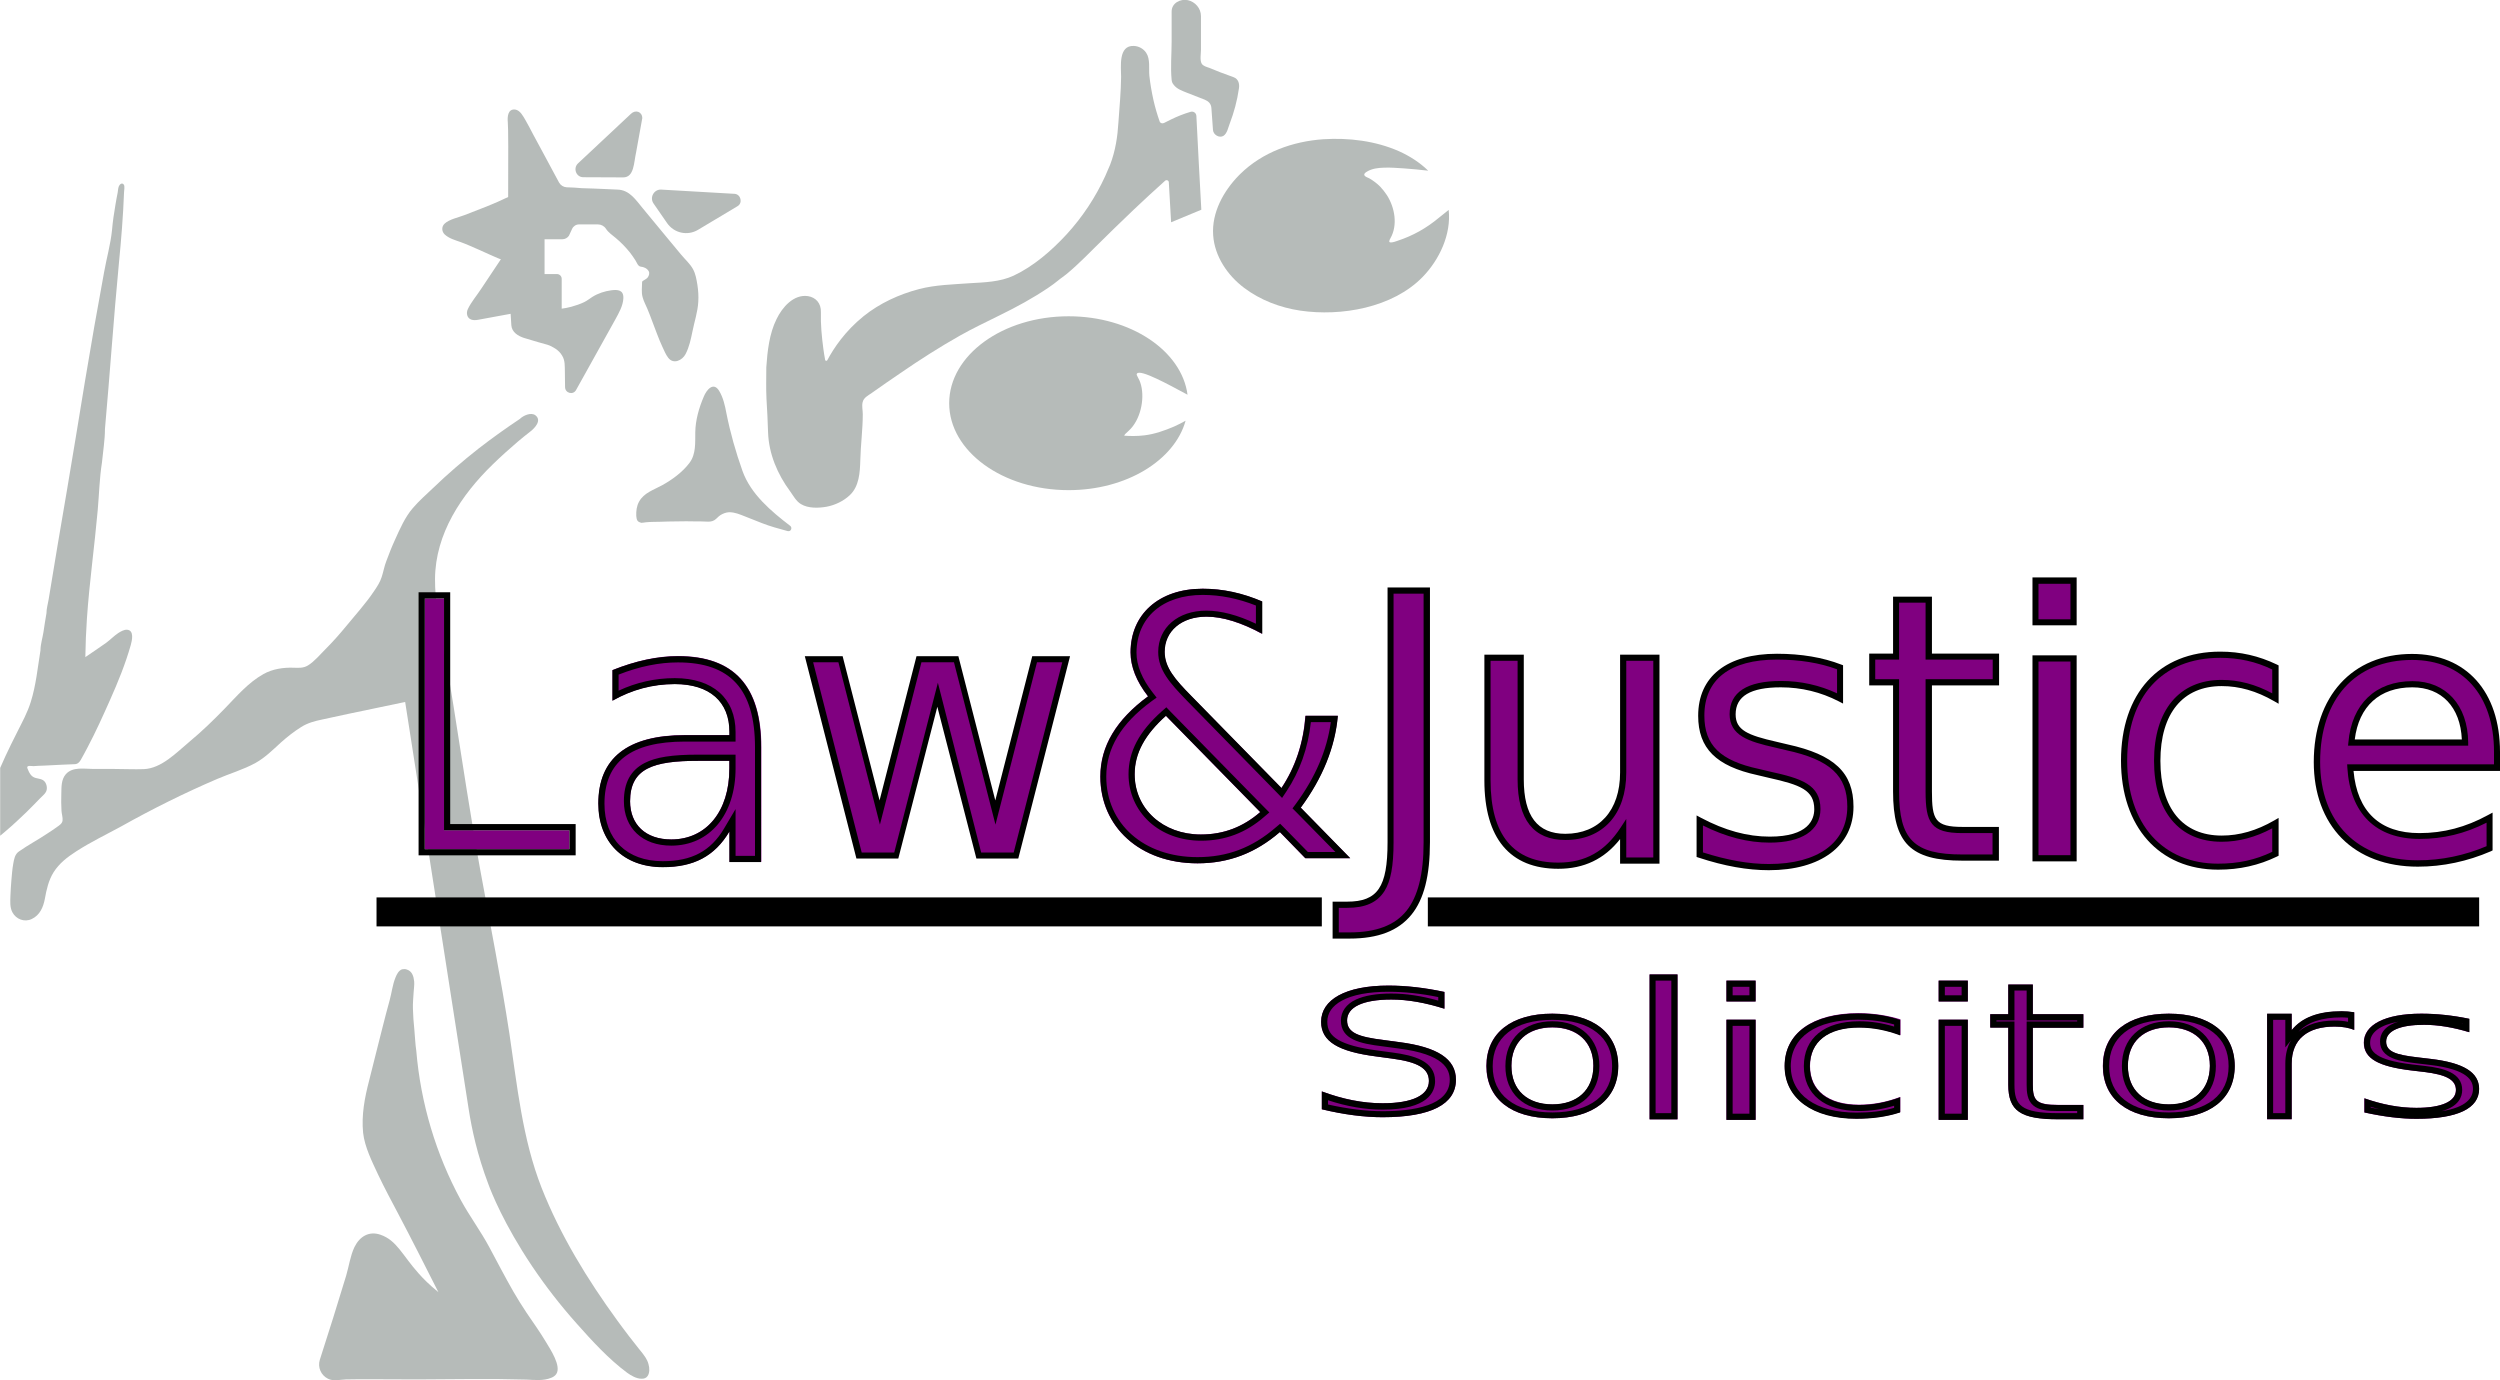 <?xml version="1.0" encoding="utf-8"?>
<!-- Generator: Adobe Illustrator 28.0.0, SVG Export Plug-In . SVG Version: 6.00 Build 0)  -->
<svg version="1.1" id="Layer_1" xmlns="http://www.w3.org/2000/svg" xmlns:xlink="http://www.w3.org/1999/xlink" x="0px" y="0px"
	 viewBox="0 0 1414.9 781.3" style="enable-background:new 0 0 1414.9 781.3;" xml:space="preserve">
<style type="text/css">
	.st0{fill:#B6BBB9;}
	.st1{fill:#800080;}
</style>
<path class="st0" d="M366.5,778.8c1.2-1.7,1.2-4.5,0.5-6.8c-0.7-2.7-2.3-4.7-4-6.9c-1.2-1.4-2.3-2.9-3.5-4.4c-2.4-3-4.7-6-7-9.1
	c-1-1.4-2.1-2.8-3.1-4.2c-16.9-23.2-32.3-48.3-42.9-75.2c-10.9-27.8-13.8-57.9-18.2-87.2c-4.7-30.8-10.8-61.4-16.4-92.1
	c-5.6-30.7-10.2-61.7-15.1-92.5c-1.9-11.7-3.8-23.5-5.9-35.2c-2.1-12.4-4.8-24.9-4.7-37.6c0.2-25.6,15-47.6,32.6-64.7
	c4.6-4.5,9.3-8.7,14.2-12.9c2.4-2,4.8-4,7.3-5.9c2.4-1.9,6.4-6.1,2.8-9c-2.5-2-7,0.1-8.9,2c-7.5,5-15.4,10.6-23.4,16.8
	c-8.9,7-17.5,14.4-25.7,22.3c-3.9,3.7-8,7.3-11.5,11.4c-4.4,5.1-7.3,11.8-10.1,18c-1.8,3.9-3.3,7.8-4.8,11.8c-1.2,3-1.7,6.2-2.7,9.2
	c-0.9,2.9-2.7,5.6-4.4,8.1c-4.7,7-10.4,13.2-15.7,19.7c-3.7,4.5-7.6,8.9-11.7,13c-3,3-6.3,7-9.9,9.2c-2.6,1.6-5.3,1.4-8.2,1.3
	c-5.7-0.2-11.9,0.7-17,3.6c-8.6,4.8-15.1,12.5-21.9,19.5c-6.4,6.6-13,13-20,18.8c-7.3,6.1-15.8,15.1-25.8,15.5
	c-5.6,0.2-11.2-0.1-16.8-0.1c-3.9,0-7.8,0-11.7,0c-5.1,0-11.7-1.4-15.6,2.9c-2.7,3.1-2.5,7.2-2.6,11c-0.1,3.3-0.1,6.6,0.1,9.8
	c0.1,1.8,0.8,3.7,0.6,5.5c-0.2,1.7-1.8,2.7-3.1,3.6c-1.8,1.3-3.7,2.6-5.6,3.8c-5.2,3.5-10.9,6.5-16,10.1c-2.3,1.6-2.7,4.2-3.2,6.9
	c-0.6,3.3-0.8,6.6-1.1,9.9c-0.2,2.7-0.4,5.4-0.5,8.2c-0.1,3.1-0.4,6.6,1.1,9.4c2.1,4,6.9,5.8,11,3.8c4.6-2.2,6.5-6.7,7.4-11.5
	c0.9-5.1,2.1-10.4,4.9-14.9c3.3-5.2,7.8-8.6,12.9-11.9c8.2-5.3,17-9.5,25.6-14.2c17.5-9.8,35.6-18.8,54-26.7
	c7.2-3.1,14.9-5.3,21.8-9.1c5.4-3,9.8-7.4,14.4-11.6c3.6-3.2,7.4-6.2,11.4-8.7c3.8-2.4,7.7-3.4,12-4.3c4.9-1.1,9.9-2.1,14.8-3.2
	c10.2-2.1,20.4-4.3,30.6-6.4c0.5-0.1,1-0.2,1.5-0.3L265.3,628c1.7,10.9,4.8,25.6,11.1,42.2c1.6,4.4,8.7,22.5,24.8,46.5
	c7.6,11.3,16,22.1,25.1,32.3c8.7,9.8,18.1,20.1,28.6,27.9c2.2,1.6,5.3,3.4,8.1,3.4C364.7,780.4,365.8,779.8,366.5,778.8z"/>
<g>
	<path class="st1" d="M251.3,338.7v131.2h71v10.7h-81.9l0-141.9H251.3z"/>
	<path d="M251.3,338.7v131.2h71v10.7h-81.9l0-141.9H251.3 M254.8,335.2h-3.5h-10.9h-3.5l0,3.5l0,141.9l0,3.5h3.5h81.9h3.5v-3.5
		v-10.7v-3.5h-3.5h-67.5V338.7V335.2L254.8,335.2z"/>
</g>
<g>
	<path class="st1" d="M430.8,487.8h-17.9v-17.3c-8.4,14.1-20.3,20.2-37.7,20.2c-22.3,0-36.5-14.1-36.5-36
		c0-25.6,16.4-38.7,49.1-38.7h25.1v-1.9c0-17.1-11.2-27-30.9-27c-12.6,0-24.3,3.1-35.3,9.4v-17.3c13-5.2,25.3-7.9,37.1-7.9
		c31.7,0,47.1,17.1,47.1,51.6V487.8z M356.6,453.5c0,13.1,8.8,21.6,23.3,21.6c19.7,0,32.9-15.8,32.9-40.3v-4.2h-17.7
		C369.8,430.6,356.6,434.8,356.6,453.5z"/>
	<path d="M383.7,374.9c29.7,0,43.6,15.3,43.6,48.1v61.4h-11v-13.8v-12.7l-6.5,11c-7.6,12.8-18.3,18.5-34.7,18.5
		c-20.4,0-33-12.4-33-32.5c0-23.7,14.9-35.2,45.6-35.2h25.1h3.5v-3.5v-1.9c0-19.1-12.9-30.5-34.4-30.5c-11.1,0-21.8,2.4-31.8,7.1
		v-9.1C362,377.1,373.3,374.9,383.7,374.9 M379.9,478.6c21.8,0,36.4-17.6,36.4-43.8v-4.2v-3.5h-3.5h-17.7c-14.8,0-23.9,1.4-30.4,4.8
		c-7.8,4.1-11.6,11.1-11.6,21.5C353.1,468.8,363.7,478.6,379.9,478.6 M383.7,371.4c-11.8,0-24.1,2.7-37.1,7.9v17.3
		c11-6.2,22.7-9.4,35.3-9.4c19.7,0,30.9,10,30.9,27v1.9h-25.1c-32.7,0-49.1,13.1-49.1,38.7c0,21.8,14.2,36,36.5,36
		c17.3,0,29.3-6,37.7-20.2v17.3h17.9v-64.9C430.8,388.4,415.4,371.4,383.7,371.4L383.7,371.4z M379.9,475.1
		c-14.6,0-23.3-8.5-23.3-21.6c0-18.7,13.2-22.9,38.5-22.9h17.7v4.2C412.9,459.3,399.7,475.1,379.9,475.1L379.9,475.1z"/>
</g>
<path class="st0" d="M230.2,548.7c3,0.9,3.9,3.8,4.2,6.7c0.2,2-0.2,4.2-0.3,6.2c-0.2,3.2-0.5,6.2-0.4,9.4c0.1,3.9,0.4,7.8,0.8,11.7
	c0.4,4,0.5,8.1,1.1,12c2.5,29.7,11.1,58.5,25.2,84.5c5,9.2,11.3,17.6,16.2,26.8c4.4,8.2,8.8,16.7,13.5,24.9
	c2.4,4.1,4.9,8.2,7.6,12.2c3.6,5.3,7.6,10.9,11,16.6c2.3,3.9,8.8,13.5,5.7,18c-0.7,1-1.8,1.7-2.9,2.1c-4.4,1.8-9.3,1.2-13.9,1
	c-20.5-0.6-41.1-0.2-61.6-0.1c-9.1,0-18.1-0.1-27.2-0.1c-4.5,0-8.9,0-13.4,0.1c-3.3,0.1-7.1,1.2-10.2-0.4c-4-2-5.9-6.5-4.6-10.7
	c5.1-15.8,10.1-31.7,14.9-47.6c1.6-5.4,2.3-11.1,4.7-16.2c3-6.1,8.3-9.2,14.7-7c9.3,3.2,12.3,11.5,21.7,22
	c2.4,2.7,6.1,6.5,11.1,10.5c-7.5-14.8-14.9-29.5-22.6-44.1c-3.9-7.4-7.9-14.8-11.5-22.4c-3.4-7.3-7.6-15.6-8.5-23.7
	c-1-10,0.9-19.9,3.4-29.5c2.6-10.1,5-20.2,7.6-30.2c1.3-5.1,2.6-10.2,4-15.2c1.2-4.3,1.6-8.7,3.3-12.9c0.7-1.8,1.8-4,3.7-4.7
	C228.6,548.4,229.4,548.4,230.2,548.7z"/>
<path class="st0" d="M71.9,356.4c-1.7-0.1-3.6,1-5,1.9c-2.4,1.6-4.5,3.8-6.8,5.5c-3.9,2.8-7.9,5.4-11.8,8.1
	c0.1-7.3,0.4-14.6,0.9-21.9c1.4-20.4,4.3-40.9,6.1-61.2c0.8-8.9,1-18.2,2.4-27c0.6-6.3,1.7-12.8,1.7-19c2.8-31.2,4.9-62.5,7.9-93.8
	c1.3-13.3,2.4-26.7,2.9-40.1c0-1.1,0.6-3.6-0.2-4.5c-1.1-1.3-2.4,0.1-2.8,1.2c-0.4,1.1-0.4,2.3-0.6,3.4c-0.5,2.4-0.9,4.7-1.3,7.1
	c-0.8,4.6-1.5,9.4-1.9,14.1c-0.8,8-3.1,16-4.5,23.9c-3.8,20.5-7.4,41.1-10.8,61.6c-3.4,20.6-6.7,41.2-10.2,61.7
	c-3.6,20.7-7,41.3-10.4,62c-0.4,2.4-1.2,5.1-1.2,7.6c-0.6,3.6-1.2,7.1-1.7,10.7c-0.5,3.3-1.7,7-1.7,10.4c-1.6,9.8-2.5,19.7-5.5,29.2
	c-1.9,6.1-4.8,11.3-7.6,16.9c-1.2,2.3-2.3,4.6-3.5,7c-2.2,4.5-4.3,9-6.2,13.4V473c1-0.9,2.1-1.7,3.1-2.6c2.7-2.3,5.4-4.7,8-7.2
	c2.6-2.4,5.2-4.9,7.7-7.5c1.2-1.2,2.5-2.5,3.7-3.8c1-1.1,2.4-2.1,3.2-3.4c1.2-1.7,0.8-4.4-0.4-6c-1.3-1.7-3.4-1.7-5.2-2.2
	c-2.7-0.7-3.7-3-4.7-5.5c-0.7-1.9,2.4-1.2,3.4-1.2c2-0.1,4.1-0.3,6.1-0.3c3.3-0.2,6.6-0.3,10-0.5c2.4-0.1,4.8-0.2,7.2-0.3
	c1.6,0,2.7-1,3.5-2.4c1.3-2.4,2.7-4.8,3.9-7.2c4.6-8.7,8.7-17.8,12.7-26.8c4.5-10.1,8.7-20.4,11.7-31
	C74.7,362.6,76.1,356.7,71.9,356.4z"/>
<path class="st0" d="M417.4,116.7l-22.4,13.4c-5.9,3.5-13.5,1.9-17.5-3.9l-7.6-11c-2.4-3.4,0.2-8.1,4.3-7.9l41.6,2.4
	C419.3,110,420.5,114.9,417.4,116.7z"/>
<path class="st0" d="M327.1,92.5l30-28.1c2.6-2.5,6.4-1.2,6.4,2.5L360,86.3c-1.3,5.6-1,14.1-7.3,14.1l-22.6-0.1
	C326.1,100.3,324.2,95.3,327.1,92.5z"/>
<path class="st0" d="M320.7,106c-1.8-0.1-3.4-1.1-4.3-2.7c-0.9-1.7-1.9-3.5-2.8-5.2c-1.9-3.6-3.9-7.2-5.8-10.8
	c-2-3.8-4.1-7.5-6.1-11.3c-1.4-2.7-2.8-5.4-4.3-8c-1.3-2.2-3-5.6-5.8-6c-4.2-0.5-4.5,4.1-4.2,7.2c0.3,2.8,0.3,19.3,0.2,42.3
	c-8,3.9-16.3,7-24.6,10.2c-3.3,1.3-8.9,2.4-11.5,5c-1.7,1.7-1.5,4.4,0.2,6c2.5,2.3,5.9,3.2,9,4.3c3.6,1.3,7,2.9,10.5,4.4
	c0.8,0.3,12.1,5.6,12.3,5.3c-3.7,5.6-7.5,11.2-11.2,16.8c-2.4,3.7-5.6,7.4-7.5,11.4c-1.1,2.3-0.5,5.2,2,6c1.2,0.4,2.5,0.3,3.7,0.1
	c6.2-1.1,12.3-2.3,18.5-3.4c0,0,0.4,6.5,0.4,6.5c0.3,4,3.9,6.1,7.3,7.2c2.7,0.8,5.4,1.6,8.1,2.4c1.7,0.5,3.4,0.9,5,1.4
	c1.6,0.5,3.1,1.3,4.5,2.2c1.5,1,2.9,2.3,3.8,3.9c1.8,2.8,1.5,6,1.6,9.2c0.1,2.9,0,5.7,0.1,8.6c0,3.6,4.7,4.8,6.3,1.6
	c7.4-13.3,14.8-26.6,22.2-39.9c2-3.7,4.3-7.6,4.5-11.9c0.2-4.7-3.1-5-6.9-4.5c-3.7,0.5-7.4,1.7-10.6,3.7c-1.6,1-3,2.2-4.7,3
	c-2.3,1.1-4.7,1.9-7.2,2.6c-2,0.5-3.8,0.9-5.5,1.1l0-16.9c0-1.5-1.2-2.7-2.7-2.7h-7v-19.7l10.1,0c1.5,0,2.9-0.8,3.7-2l1.8-3.9
	c0.7-1.5,2.2-2.5,3.9-2.5l10.7,0c1.8,0,3.5,0.9,4.5,2.4c1.4,2.2,3.6,3.6,5.6,5.3c3,2.5,5.7,5.3,8.1,8.3c1.1,1.4,2,2.8,3,4.3
	c0.8,1.2,1.4,3.4,3,3.6c1.8,0.2,3.5,0.9,4.5,2.5c0.7,1.2,0.2,2.6-0.5,3.6c-0.6,0.8-1.9,1.4-2.8,2c-0.1,0.1-0.2,0.2-0.3,0.3
	c0,0.1-0.1,0.2-0.1,0.4c0,2.9-0.5,5.7,0.3,8.5c0.6,2.3,1.8,4.4,2.7,6.6c2,4.7,3.6,9.6,5.5,14.3c0.9,2.4,1.9,4.8,3,7.2
	c1,2.1,1.9,4.4,3.3,6.2c3,3.9,8,1.4,9.8-2.1c2.1-4,3-8.5,3.9-12.8c1.1-5.6,3-11.1,3.3-16.8c0.2-3.2,0-6.4-0.5-9.6
	c-0.5-3-1-6.2-2.5-8.9c-1.7-3.1-4.6-5.6-6.8-8.3c-2.8-3.3-5.5-6.7-8.3-10c-4.4-5.3-8.9-10.7-13.3-16.1c-4-4.8-7.5-10.4-14.3-10.6
	c-2.2-0.1-4.5-0.2-6.7-0.3c-4.5-0.2-9-0.4-13.5-0.5C326.4,106.2,323.5,106.1,320.7,106z"/>
<path class="st0" d="M457.3,167.6c4.3,0.7,7.5,3.9,7.3,9.2c-0.2,6.9,0.5,13.9,1.4,20.7c0.3,2.1,0.6,4.2,1,6.2
	c0.1,0.6,0.9,0.7,1.2,0.2c3.7-6.9,10-16.4,20.5-24.9c9.2-7.4,20.1-12.4,31.5-15.4c9.2-2.4,19.1-2.6,28.6-3.3
	c8.4-0.5,17.2-0.7,24.9-4.3c11.3-5.3,21.6-14.3,29.9-23.3c9-9.8,16.4-21,21.9-33c1-2.2,1.9-4.3,2.8-6.5c3-7.9,4.2-15.8,4.7-24.2
	c0.6-8.5,1.4-17,1.5-25.5c0-5.6-1.7-17.9,7.2-17.5c2.8,0.1,5.5,1.6,7,3.9c2.4,3.6,1.4,8.9,1.8,13c0.5,4.6,1.3,9.2,2.3,13.7
	c1,4.4,2.2,8.4,3.5,12.1c0.3,1,1.5,1.4,2.5,0.9c1.6-0.8,3.7-1.9,4-2c3.5-1.7,7.2-3.2,11-4.3c1.6-0.5,3.2,0.6,3.3,2.3
	c0.9,17.7,1.8,35.4,2.8,53.1l-17.1,7.1l-1.3-22.7c-0.1-1-1.3-1.5-2.1-0.8c-5.9,5.3-11.9,10.8-17.9,16.5c-7.6,7.2-15,14.5-22.5,21.9
	c-3.3,3.3-6.6,6.6-10.1,9.8c-1.8,1.7-3.7,3.3-5.5,4.8c-1.4,1.2-3.1,2.2-4.6,3.5c-1.7,1.4-3.5,2.7-5.4,4c-8.7,5.9-18.1,11-27.5,15.6
	c-7.6,3.8-15.3,7.4-22.7,11.6c-11.5,6.5-22.6,13.6-33.5,21.1c-5.5,3.7-10.9,7.5-16.3,11.3c-2.1,1.5-4.6,2.6-5.2,5.3
	c-0.5,2.2,0.1,4.5,0.1,6.7c0,8.7-1.2,17.4-1.4,26.1c-0.2,6.8-0.6,14.8-6,19.8c-3.5,3.3-8.3,5.6-13.1,6.5c-4.6,0.8-10.4,1-14.5-1.5
	c-2.7-1.6-4.3-4.7-6.1-7.2c-7.2-9.7-12.1-21.3-12.5-33.4c-0.2-6.3-0.5-12.7-0.9-19c-0.3-6-0.1-11.9-0.1-17.8
	c0.6-9,1.7-19.1,5.8-27.3C442.7,173.9,449.2,166.4,457.3,167.6z"/>
<path class="st0" d="M663.1,45.2c-0.7-7.1,0-14.7,0-21.9c0-4.1,0-8.1,0-12.2c0-1.5,0-3.1,0-4.6c0-4.8,5-7.3,9.2-6.4
	c4.1,0.9,7.4,4.6,7.4,9c0,0,0,14.2,0,14.2c0,1.6,0,3.3,0,4.9c0,2.1-0.7,5.9,0.4,7.8c0.8,1.4,2.9,1.9,4.3,2.4
	c2.1,0.8,4.1,1.7,6.2,2.5c2.6,1,5.1,1.9,7.6,2.8c2.7,1,3.4,3.7,3,6.3c-0.5,3.5-1.2,6.9-2.1,10.3c-0.9,3.3-1.9,6.5-3.1,9.6
	c-0.9,2.2-1.4,5.6-3.6,7c-2.3,1.4-5.7-0.6-5.9-3.3c-0.3-4.2-0.6-8.3-0.9-12.5c-0.2-2.5-1.7-3.8-3.8-4.7c-3.3-1.3-6.7-2.6-10-3.9
	c-2.7-1.1-5.8-2.1-7.6-4.6C663.5,47.1,663.2,46.2,663.1,45.2z"/>
<path class="st0" d="M664.5,241.4c-5.4,2.3-11,4.3-16.9,5c-4.2,0.5-8,0.4-11.1,0.2c-0.8-0.1,1.2-1.8,2.3-2.8c6.6-6,9.1-17.6,7-25.8
	c-1.1-4.4-3.1-5.6-2.3-6.6c2-2.5,17.6,6.1,28.6,12c-3.3-24.9-32.2-44.4-67.3-44.4c-37.3,0-67.6,22-67.6,49.2s30.3,49.2,67.6,49.2
	c32.7,0,60-16.9,66.2-39.3C668.9,239.3,666.7,240.4,664.5,241.4z"/>
<path class="st0" d="M814.4,123.2c-7.2,6-14.7,10.2-23.5,13.1c-1.1,0.4-2.3,0.8-3.4,0.9c-1.9,0.2-1.2-1.2-0.6-2.3
	c4.3-7.5,2.5-17.5-2-24.5c-1.1-1.7-2.4-3.3-3.8-4.8c-1.8-1.8-3.9-3.4-6.2-4.7c-0.8-0.4-1.8-0.7-2.4-1.3c-1.1-1,0.4-2.1,1.2-2.5
	c2.8-1.7,6.2-2.1,9.4-2.2c3.8-0.2,7.7,0.2,11.5,0.4c4.6,0.3,9.2,0.8,13.7,1.3c-4.8-4.7-10.7-8.4-16.5-11
	c-13.4-5.9-28.4-7.7-42.8-6.8c-17.3,1.2-34.5,7.3-47.1,19.7c-0.3,0.3-0.5,0.5-0.8,0.8c-8.6,8.8-15.4,21-14.5,33.8
	c0.8,12,8.2,22.8,17.5,29.8c9.3,7,20.4,11.2,31.8,12.9c23.1,3.4,52.3-1.6,69.3-19.1c9.4-9.7,16.2-24,14.7-37.9
	C818.1,120.3,816.2,121.7,814.4,123.2z"/>
<g>
	<path class="st1" d="M475.6,373.1l22.2,86.7l22.2-86.7h21l22.2,86.7l22.2-86.7h17.9L575,484.2h-21l-23.4-91l-23.4,91h-21
		l-28.4-111.1H475.6z"/>
	<path d="M576.3,485.9h-23.7L530.5,400l-22.1,85.9h-23.7l-29.2-114.5h21.4l20.9,81.6l20.9-81.6h23.7l20.9,81.6l20.9-81.6h21.4
		L576.3,485.9z M555.3,482.5h18.4l27.5-107.7h-14.3l-23.5,91.9l-23.5-91.9h-18.4l-23.5,91.9l-23.5-91.9h-14.3l27.5,107.7h18.4
		l24.7-96.1L555.3,482.5z"/>
</g>
<g>
	<path class="st1" d="M725.2,446c7.8-11.7,12.4-25.3,13.6-40.9h18.3c-1.6,17.9-8.7,35.1-21,52l28,28.6h-25.4l-14.4-14.8
		c-13.8,11.9-28.9,17.7-46.6,17.7c-32.8,0-55-20.8-55-49.1c0-17.3,9.1-32.3,27-45.4c-6.6-8.4-9.9-16.8-9.9-24.9
		c0-21.4,15.9-36,40.8-36c11.5,0,22.5,2.5,33.6,7.2v18.3c-11.8-6.4-22.5-9.7-31.5-9.7c-14.4,0-23.7,8.4-23.7,19.9
		c0,8.8,6,15.6,15,24.9L725.2,446z M642.1,438.2c0,19.5,15.9,34.1,37.5,34.1c13,0,23.9-4.3,33.6-12.7l-53.4-54.5
		C648.1,415.6,642.1,426,642.1,438.2z"/>
	<path d="M680.7,336.7c10,0,19.9,2,30.1,6V353c-10.3-4.9-19.7-7.4-28.1-7.4c-16,0-27.2,9.6-27.2,23.4c0,10.2,6.7,17.7,16,27.3
		l51.1,52.2l3,3.1l2.4-3.6c7.6-11.4,12.3-24.6,13.9-39.3h11.3c-2.2,15.9-8.7,31.2-19.9,46.4l-1.8,2.4l2.1,2.1l22.2,22.6h-15.6
		l-13.4-13.7l-2.3-2.3l-2.5,2.1c-13.3,11.5-27.4,16.8-44.3,16.8c-30.4,0-51.6-18.8-51.6-45.6c0-16,8.4-30,25.6-42.6l2.9-2.1
		l-2.2-2.8c-6.1-7.8-9.2-15.4-9.2-22.7C643.4,349.4,658,336.7,680.7,336.7 M679.7,475.8c13.6,0,25.4-4.4,35.9-13.6l2.8-2.4l-2.6-2.6
		l-53.4-54.5l-2.3-2.4l-2.5,2.2c-12.9,11.5-18.9,22.8-18.9,35.7c0,10.5,4.2,20,11.8,27C658,472,668.3,475.8,679.7,475.8
		 M680.7,333.2c-24.9,0-40.8,14.6-40.8,36c0,8,3.3,16.4,9.9,24.9c-17.9,13.2-27,28.2-27,45.4c0,28.4,22.3,49.1,55,49.1
		c17.7,0,32.8-5.8,46.6-17.7l14.4,14.8h25.4l-28-28.6c12.4-16.8,19.4-34.1,21-52h-18.3c-1.2,15.6-5.8,29.2-13.6,40.9l-51.1-52.2
		c-9.1-9.2-15-16-15-24.9c0-11.5,9.3-19.9,23.7-19.9c9.1,0,19.8,3.3,31.5,9.7v-18.3C703.2,335.6,692.2,333.2,680.7,333.2
		L680.7,333.2z M679.7,472.3c-21.6,0-37.5-14.6-37.5-34.1c0-12.1,6-22.6,17.7-33.1l53.4,54.5C703.6,468,692.6,472.3,679.7,472.3
		L679.7,472.3z"/>
</g>
<g>
	<path class="st1" d="M807.4,334.2v142.5c0,36.1-12.4,52.7-43.6,52.7h-7.9V512h6.4c19.6,0,24.6-11.1,24.6-35.3V334.2H807.4z"/>
	<path d="M763.8,531.2h-9.6v-20.9h8.2c17.3,0,22.9-8.2,22.9-33.6V332.5h24v144.2c0,18.9-3.4,32.3-10.5,41
		C791.4,526.8,780,531.2,763.8,531.2z M757.7,527.7h6.1c15,0,25.6-4,32.2-12.2c6.5-8.1,9.7-20.8,9.7-38.8V336h-17v140.7
		c0,13.5-1.6,22-5.2,27.7c-4.1,6.4-10.8,9.4-21.1,9.4h-4.7V527.7z"/>
</g>
<g>
	<path class="st1" d="M841.8,372.2h18.8v68.9c0,21.6,8.4,32.5,25.3,32.5c20,0,32.8-13.6,32.8-36.3v-65.1h18.8V487h-18.8v-17.6
		c-9,13.9-20.9,20.6-36.7,20.6c-26.1,0-40.1-16.4-40.1-48.3V372.2z"/>
	<path d="M881.9,491.7c-27.4,0-41.8-17.3-41.8-50v-71.2h22.3v70.6c0,20.7,7.7,30.8,23.5,30.8c19.1,0,31-13.2,31-34.6v-66.8h22.3
		v118.3h-22.3v-13.9C908,486.2,896.5,491.7,881.9,491.7z M843.6,374v67.7c0,30.9,12.9,46.5,38.3,46.5c15.3,0,26.5-6.3,35.3-19.8
		l3.2-4.9v21.8h15.3V374h-15.3v63.3c0,23.5-13.2,38.1-34.5,38.1c-17.9,0-27-11.5-27-34.3V374H843.6z"/>
</g>
<g>
	<path class="st1" d="M1041.3,395.3c-10.4-5.4-21.6-8.1-33.5-8.1c-18.2,0-27.3,5.6-27.3,17c0,10.2,8,13.5,24.5,17.2l6.3,1.5
		c24.7,5.4,35.9,14.3,35.9,33.6c0,20.7-16.9,34.2-46.1,34.2c-12.2,0-25.3-2.5-39.2-7.1v-19.3c13.7,7.3,26.7,10.8,39.6,10.8
		c17.5,0,26.9-6.4,26.9-17.2c0-12.4-9.4-15.6-27.1-19.5L995,437c-22-4.8-32.2-13.9-32.2-31.9c0-21.2,15.3-33.4,42.8-33.4
		c13.7,0,25.7,2.1,35.7,6V395.3z"/>
	<path d="M1001.1,492.5c-12.1,0-25.1-2.3-39.7-7.1l-1.2-0.4v-23.5l2.6,1.4c13.4,7.1,26.1,10.6,38.8,10.6c21.9,0,25.2-9.7,25.2-15.5
		c0-10.9-7.9-13.8-25.8-17.8l-6.3-1.5c-23.5-5.1-33.6-15.2-33.6-33.6c0-22.3,16.3-35.1,44.6-35.1c13.8,0,26,2.1,36.3,6.1l1.1,0.4
		v21.7l-2.5-1.3c-10.1-5.2-21.1-7.9-32.7-7.9c-17.2,0-25.6,5-25.6,15.3c0,8.9,6.8,11.8,23.1,15.5l6.3,1.5
		c26.5,5.8,37.3,16,37.3,35.3C1049,478.7,1030.6,492.5,1001.1,492.5z M963.7,482.4c13.8,4.4,26,6.6,37.4,6.6
		c27.8,0,44.4-12.1,44.4-32.5c0-17.5-9.7-26.5-34.5-31.9l-6.3-1.5c-15.1-3.4-25.8-6.8-25.8-18.9c0-12.4,9.8-18.8,29.1-18.8
		c11.2,0,21.8,2.4,31.7,7v-13.6c-9.7-3.6-21.1-5.5-34-5.5c-26.5,0-41.1,11.2-41.1,31.7c0,16.7,8.9,25.5,30.9,30.2l6.3,1.5
		c17.7,3.9,28.5,7.3,28.5,21.2c0,12-10.5,19-28.7,19c-12.4,0-24.8-3.2-37.8-9.7V482.4z"/>
</g>
<g>
	<path class="st1" d="M1091.6,371.6h38v14.6h-38v61.7c0,17,2.5,21.8,19.1,21.8h18.9v15.6h-18.9c-28.5,0-37.5-9.1-37.5-37.4v-61.7
		h-13.5v-14.6h13.5v-32.2h18.5V371.6z"/>
	<path d="M1131.3,487.1h-20.6c-29.4,0-39.3-9.9-39.3-39.2v-60h-13.5v-18h13.5v-32.2h22v32.2h38v18h-38v60c0,16,1.7,20.1,17.3,20.1
		h20.6V487.1z M1061.3,384.4h13.5v63.5c0,27.3,8.4,35.7,35.8,35.7h17.1v-12.1h-17.1c-17.8,0-20.8-5.9-20.8-23.6v-63.5h38v-11.1h-38
		v-32.2h-15v32.2h-13.5V384.4z"/>
</g>
<g>
	<path class="st1" d="M1173.5,328.6v23.6H1152v-23.6H1173.5z M1173.5,372.7v113.1H1152V372.7H1173.5z"/>
	<path d="M1175.3,487.5h-25V370.9h25V487.5z M1153.7,484h18.1V374.4h-18.1V484z M1175.3,353.9h-25v-27.1h25V353.9z M1153.7,350.5
		h18.1v-20.1h-18.1V350.5z"/>
</g>
<g>
	<path class="st1" d="M1287.8,395.2c-10.1-5.9-20.2-8.8-30.5-8.8c-23,0-36.4,16.1-36.4,44.1s13.5,44.1,36.4,44.1
		c10.3,0,20.4-2.9,30.5-8.8v17.3c-10.1,5-20.6,7.3-32.5,7.3c-32.1,0-53.2-22.8-53.2-60c0-37.4,20.8-60,54.4-60
		c12.3,0,22.6,2.9,31.3,7.1V395.2z"/>
	<path d="M1255.4,492.2c-33.4,0-55-24.2-55-61.7c0-38.1,21.5-61.7,56.2-61.7c11.3,0,21.8,2.4,32,7.3l1,0.5v21.7l-2.6-1.5
		c-9.9-5.7-19.6-8.5-29.6-8.5c-22,0-34.7,15.4-34.7,42.3c0,26.9,12.6,42.3,34.7,42.3c10,0,19.7-2.8,29.6-8.5l2.6-1.5v21.4l-1,0.5
		C1278.5,489.7,1267.6,492.2,1255.4,492.2z M1256.6,372.3c-33,0-52.7,21.8-52.7,58.2c0,17.7,4.9,32.5,14.1,42.8
		c9.1,10.1,22,15.5,37.3,15.5c11.4,0,21.2-2.1,30.7-6.7v-13.3c-9.6,5.1-19,7.6-28.7,7.6c-23.9,0-38.2-17.1-38.2-45.8
		c0-28.7,14.3-45.8,38.2-45.8c9.8,0,19.2,2.5,28.7,7.6v-13.5C1276.7,374.4,1267,372.3,1256.6,372.3z"/>
</g>
<g>
	<path class="st1" d="M1413.2,434.5h-83c1.6,25.3,15.3,38.7,39.2,38.7c14.1,0,26.9-3.5,39.6-10.4v17.3c-13.1,5.7-26.7,8.6-40.6,8.6
		c-35.4,0-57.1-22.4-57.1-57.4c0-36.7,21.1-59.5,53.9-59.5c29.3,0,48,20.4,48,53.8V434.5z M1365.4,387.3c-19.9,0-32.8,12-34.6,33
		h64.3C1394.9,399.9,1383.1,387.3,1365.4,387.3z"/>
	<path d="M1368.4,490.5c-17.8,0-32.7-5.6-43.1-16.1c-10.3-10.5-15.8-25.4-15.8-43.1c0-37.2,21.8-61.2,55.6-61.2
		c30.7,0,49.8,21.3,49.8,55.5v10.7h-82.9c2.1,23.1,14.9,35.2,37.3,35.2c13.6,0,26.2-3.3,38.8-10.2l2.6-1.4v21.4l-1,0.5
		C1396.5,487.5,1382.6,490.5,1368.4,490.5z M1365.2,373.5c-32.2,0-52.1,22.1-52.1,57.7c0,34.4,21.2,55.7,55.3,55.7
		c13.3,0,26.4-2.7,38.9-8v-13.3c-12.2,6.2-24.6,9.2-37.9,9.2c-24.7,0-39.3-14.3-40.9-40.3l-0.1-1.9h83.1v-7.2
		C1411.5,393.5,1393.7,373.5,1365.2,373.5z M1396.9,422h-68l0.2-1.9c1.9-21.7,15.4-34.6,36.3-34.6c18.9,0,31.3,13.6,31.5,34.7
		L1396.9,422z M1332.7,418.5h60.6c-0.8-18.3-11.4-29.5-28-29.5C1346.8,389,1335,399.7,1332.7,418.5z"/>
</g>
<g>
	<path class="st1" d="M817.5,570.9c-10.9-3.5-20.7-5.2-30.1-5.2c-16.1,0-25,4.3-25,11.8c0,7.1,6.5,9.4,20.7,11.1l8.9,1.2
		c21.6,2.8,32,9.5,32,21.3c0,13.8-14.1,21.2-41.5,21.2c-10.1,0-21.7-1.5-34.4-4.5v-10.1c11.8,4.4,23.2,6.7,34.4,6.7
		c17,0,26.2-4.6,26.2-12.6c0-7.3-6.5-10.8-21-12.7l-8.9-1.2c-21.1-2.8-31.1-8.3-31.1-19.6c0-12.5,13.8-20.5,38.1-20.5
		c10,0,20.5,1.2,31.7,3.6V570.9z"/>
	<path d="M785.8,561.3c9,0,18.5,1,28.2,3v2c-9.6-2.7-18.3-4-26.6-4c-8.5,0-15.2,1.2-20,3.4c-5.5,2.6-8.5,6.8-8.5,11.9
		c0,10.7,10.7,13,23.7,14.6l8.9,1.2c25.9,3.3,29,11.8,29,17.8c0,14.6-20.7,17.7-38,17.7c-9.3,0-19.7-1.3-30.9-3.8v-2.4
		c10.6,3.5,20.9,5.3,30.9,5.3c25.8,0,29.7-10.1,29.7-16.1c0-11.5-12.1-14.6-24-16.2l-8.9-1.2c-10.4-1.4-17.6-3.4-22.1-6.1
		c-4.1-2.5-6-5.6-6-10.1c0-4.9,2.7-8.9,8.1-11.9C765.4,563,774.6,561.3,785.8,561.3 M785.8,557.8c-24.3,0-38.1,8-38.1,20.5
		c0,11.3,10,16.9,31.1,19.6l8.9,1.2c14.4,1.9,21,5.4,21,12.7c0,8-9.2,12.6-26.2,12.6c-11.2,0-22.6-2.3-34.4-6.7v10.1
		c12.6,3.1,24.3,4.5,34.4,4.5c27.4,0,41.5-7.4,41.5-21.2c0-11.8-10.4-18.5-32-21.3l-8.9-1.2c-14.1-1.8-20.7-4-20.7-11.1
		c0-7.5,8.9-11.8,25-11.8c9.4,0,19.2,1.8,30.1,5.2v-9.5C806.3,559,795.7,557.8,785.8,557.8L785.8,557.8z"/>
</g>
<g>
	<path class="st1" d="M1397.5,584.2c-9.3-2.8-17.7-4.2-25.7-4.2c-13.7,0-21.4,3.5-21.4,9.5c0,5.7,5.6,7.5,17.7,8.9l7.6,0.9
		c18.4,2.2,27.3,7.6,27.3,17c0,11-12.1,16.9-35.5,16.9c-8.6,0-18.6-1.2-29.4-3.6v-8c10,3.5,19.8,5.4,29.4,5.4
		c14.5,0,22.4-3.7,22.4-10.1c0-5.8-5.6-8.7-17.9-10.2l-7.6-0.9c-18.1-2.2-26.6-6.6-26.6-15.7c0-10,11.8-16.4,32.5-16.4
		c8.5,0,17.5,0.9,27.1,2.9V584.2z"/>
	<path d="M1357.5,578.2c-8.9,2.6-10.5,7.8-10.5,11.2c0,9.9,12,11.3,20.7,12.4l7.6,0.9c21.7,2.6,24.3,9,24.3,13.6
		c0,4.8-3.4,10.4-17.8,12.6c9.9-2.7,11.7-8.3,11.7-12c0-9.8-10.6-12.4-21-13.6l-7.6-0.9c-20.7-2.5-23.5-7.6-23.5-12.2
		C1341.3,584.2,1347.3,580,1357.5,578.2 M1392.4,579.2c0.5,0.1,1.1,0.2,1.6,0.3v0.1C1393.5,579.4,1392.9,579.3,1392.4,579.2
		 M1341.7,626.4c1.7,0.5,3.4,1,5.1,1.4c-1.7-0.3-3.4-0.6-5.1-1V626.4 M1370.4,573.7c-20.7,0-32.5,6.4-32.5,16.4
		c0,9.1,8.5,13.5,26.6,15.7l7.6,0.9c12.3,1.5,17.9,4.3,17.9,10.2c0,6.4-7.9,10.1-22.4,10.1c-9.5,0-19.3-1.8-29.4-5.4v8
		c10.8,2.4,20.7,3.6,29.4,3.6c23.4,0,35.5-5.9,35.5-16.9c0-9.5-8.9-14.8-27.3-17l-7.6-0.9c-12.1-1.4-17.7-3.2-17.7-8.9
		c0-6,7.6-9.5,21.4-9.5c8,0,16.4,1.4,25.7,4.2v-7.6C1387.9,574.6,1378.9,573.7,1370.4,573.7L1370.4,573.7z"/>
</g>
<g>
	<path class="st1" d="M915.8,603.3c0,18.7-14.3,29.6-37.3,29.6c-23,0-37.3-10.9-37.3-29.6c0-18.7,14.3-29.6,37.3-29.6
		C901.6,573.7,915.8,584.6,915.8,603.3z M855.4,603.3c0,13.7,9.1,21.8,23.2,21.8c14,0,23.2-8,23.2-21.8c0-13.6-9.2-21.8-23.2-21.8
		C864.6,581.5,855.4,589.6,855.4,603.3z"/>
	<path d="M878.6,577.2c10.6,0,19.2,2.4,25.1,7.1c5.8,4.5,8.7,10.9,8.7,19.1c0,8.1-2.9,14.5-8.7,19.1c-5.9,4.6-14.5,7.1-25.1,7.1
		s-19.2-2.4-25.1-7.1c-5.8-4.5-8.7-10.9-8.7-19.1c0-8.1,2.9-14.5,8.7-19.1C859.3,579.6,868,577.2,878.6,577.2 M878.6,628.5
		c16.2,0,26.6-9.9,26.6-25.2c0-15.3-10.5-25.3-26.6-25.3s-26.6,9.9-26.6,25.3C851.9,618.6,862.4,628.5,878.6,628.5 M878.6,573.7
		c-23,0-37.3,10.9-37.3,29.6c0,18.7,14.3,29.6,37.3,29.6c23,0,37.3-10.9,37.3-29.6C915.8,584.6,901.6,573.7,878.6,573.7L878.6,573.7
		z M878.6,625c-14.1,0-23.2-8-23.2-21.8c0-13.7,9.2-21.8,23.2-21.8s23.2,8.1,23.2,21.8C901.7,617,892.5,625,878.6,625L878.6,625z"/>
</g>
<g>
	<path class="st1" d="M1264.7,603.3c0,18.7-14.3,29.6-37.3,29.6s-37.3-10.9-37.3-29.6c0-18.7,14.3-29.6,37.3-29.6
		S1264.7,584.6,1264.7,603.3z M1204.3,603.3c0,13.7,9.1,21.8,23.2,21.8c14,0,23.2-8,23.2-21.8c0-13.6-9.2-21.8-23.2-21.8
		S1204.3,589.6,1204.3,603.3z"/>
	<path d="M1227.5,577.2c10.6,0,19.2,2.4,25.1,7.1c5.8,4.5,8.7,10.9,8.7,19.1c0,8.1-2.9,14.5-8.7,19.1c-5.9,4.6-14.5,7.1-25.1,7.1
		s-19.2-2.4-25.1-7.1c-5.8-4.5-8.7-10.9-8.7-19.1c0-8.1,2.9-14.5,8.7-19.1C1208.2,579.6,1216.9,577.2,1227.5,577.2 M1227.5,628.5
		c16.2,0,26.6-9.9,26.6-25.2c0-15.3-10.5-25.3-26.6-25.3s-26.6,9.9-26.6,25.3C1200.8,618.6,1211.3,628.5,1227.5,628.5 M1227.5,573.7
		c-23,0-37.3,10.9-37.3,29.6c0,18.7,14.3,29.6,37.3,29.6s37.3-10.9,37.3-29.6C1264.7,584.6,1250.5,573.7,1227.5,573.7L1227.5,573.7z
		 M1227.5,625c-14.1,0-23.2-8-23.2-21.8c0-13.7,9.2-21.8,23.2-21.8s23.2,8.1,23.2,21.8C1250.6,617,1241.4,625,1227.5,625L1227.5,625
		z"/>
</g>
<g>
	<path class="st1" d="M949.4,551.5v82h-15.8v-82H949.4z"/>
	<path d="M945.9,555v75H937v-75H945.9 M949.4,551.5h-15.8v82h15.8V551.5L949.4,551.5z"/>
</g>
<g>
	<path class="st1" d="M1113.7,555v11.8h-16.5V555H1113.7z M1113.7,577.1v56.7h-16.5v-56.7H1113.7z"/>
	<path d="M1110.2,558.5v4.8h-9.5v-4.8H1110.2 M1110.2,580.6v49.7h-9.5v-49.7H1110.2 M1113.7,555h-16.5v11.8h16.5V555L1113.7,555z
		 M1113.7,577.1h-16.5v56.7h16.5V577.1L1113.7,577.1z"/>
</g>
<g>
	<path class="st1" d="M993.6,555v11.8h-16.5V555H993.6z M993.6,577.1v56.7h-16.5v-56.7H993.6z"/>
	<path d="M990.1,558.5v4.8h-9.5v-4.8H990.1 M990.1,580.6v49.7h-9.5v-49.7H990.1 M993.6,555h-16.5v11.8h16.5V555L993.6,555z
		 M993.6,577.1h-16.5v56.7h16.5V577.1L993.6,577.1z"/>
</g>
<g>
	<path class="st1" d="M1075.5,585.8c-7.7-2.9-15.4-4.4-23.3-4.4c-17.5,0-27.8,8-27.8,21.9c0,13.9,10.3,21.9,27.8,21.9
		c7.9,0,15.6-1.5,23.3-4.4v8.6c-7.7,2.5-15.7,3.6-24.8,3.6c-24.5,0-40.6-11.3-40.6-29.8c0-18.6,15.9-29.8,41.6-29.8
		c9.4,0,17.2,1.5,23.9,3.5V585.8z"/>
	<path d="M1051.6,577.1c7.2,0,13.9,0.9,20.4,2.7v1.2c-6.6-2-13.1-3-19.8-3c-19.6,0-31.3,9.5-31.3,25.4c0,15.9,11.7,25.4,31.3,25.4
		c6.7,0,13.2-1,19.8-3v1.2c-6.6,1.9-13.4,2.7-21.3,2.7c-22.9,0-37.2-10.1-37.2-26.3C1013.6,586.9,1027.8,577.1,1051.6,577.1
		 M1051.6,573.6c-25.7,0-41.6,11.2-41.6,29.8c0,18.5,16.2,29.8,40.6,29.8c9.1,0,17.1-1.1,24.8-3.6v-8.6c-7.7,2.9-15.4,4.4-23.3,4.4
		c-17.5,0-27.8-8-27.8-21.9c0-13.9,10.3-21.9,27.8-21.9c7.9,0,15.6,1.5,23.3,4.4v-8.7C1068.9,575,1061,573.6,1051.6,573.6
		L1051.6,573.6z"/>
</g>
<g>
	<path class="st1" d="M1150.5,574h28.6v7.6h-28.6v32.3c0,8.9,1.9,11.4,14.4,11.4h14.2v8.1h-14.2c-21.5,0-28.3-4.8-28.3-19.6v-32.3
		h-10.2V574h10.2v-16.8h13.9V574z"/>
	<path d="M1147,560.7V574v3.5h3.5h25.1v0.6h-25.1h-3.5v3.5v32.3c0,4.1,0.3,8.8,3.7,11.7c3.1,2.7,7.9,3.2,14.2,3.2h10.7v1.2h-10.7
		c-21.4,0-24.8-4.7-24.8-16.1v-32.3v-3.5h-3.5h-6.7v-0.6h6.7h3.5V574v-13.4H1147 M1150.5,557.2h-13.9V574h-10.2v7.6h10.2v32.3
		c0,14.8,6.8,19.6,28.3,19.6h14.2v-8.1h-14.2c-12.5,0-14.4-2.5-14.4-11.4v-32.3h28.6V574h-28.6V557.2L1150.5,557.2z"/>
</g>
<g>
	<path class="st1" d="M1321.3,581c-15.4,0-24.3,7.2-24.3,21v31.5h-13.9v-59.7h13.9v9.3c5.9-7.2,15.1-10.7,28.3-10.7
		c2.3,0,4.6,0.2,7.1,0.5v10C1329.4,581.7,1325.9,581,1321.3,581z"/>
	<path d="M1325.3,575.8c1.1,0,2.3,0.1,3.6,0.2v2.3c-2.3-0.5-4.8-0.7-7.6-0.7c-8.8,0-15.7,2.2-20.5,6.4
		C1306,578.5,1314,575.8,1325.3,575.8 M1293.4,577.2v5.8v9.8l3.2-4c-2.1,3.6-3.2,8-3.2,13.2v28h-6.9v-52.8H1293.4 M1325.3,572.3
		c-13.2,0-22.5,3.5-28.3,10.7v-9.3h-13.9v59.7h13.9V602c0-13.8,8.9-21,24.3-21c4.6,0,8.2,0.7,11.1,1.9v-10
		C1329.9,572.5,1327.6,572.3,1325.3,572.3L1325.3,572.3z"/>
</g>
<rect x="213.1" y="507.9" width="535" height="16.4"/>
<rect x="808.1" y="507.9" width="595" height="16.4"/>
<path class="st0" d="M360.8,294.7c-0.5-0.7-0.6-1.8-0.7-2.7c-0.1-2.8,0.2-5.6,1.6-8.1c2.7-5,8.4-6.7,13.1-9.3
	c5.6-3.1,11.5-7.4,15.4-12.6c3.8-5,3.2-11.5,3.3-17.4c0.1-6.8,2.1-13.8,4.8-20.1c1.5-3.7,5.4-8.7,8.7-3.3c2.3,3.8,3.3,8.3,4.1,12.6
	c2.2,11.1,5.3,22,9.1,32.7c4.7,13.2,16.3,22.9,27,31.1c1.1,0.8,0.8,2.7-0.6,3c-0.4,0.1-0.8,0-1.1-0.1c-4.8-1.3-9.6-2.6-14.2-4.4
	c-3.2-1.3-6.4-2.5-9.6-3.8c-3.1-1.2-5.7-2.4-9.1-2.4c-1.7,0.1-3.3,0.7-4.8,1.6c-1.3,0.8-2.2,2.1-3.5,2.9c-1.4,0.9-3.1,0.9-4.7,0.8
	c-1.8-0.1-3.6-0.1-5.4-0.1c-3.9-0.1-7.8-0.1-11.6,0c-2.9,0-5.9,0.1-8.8,0.2c-2.8,0.1-5.5,0-8.3,0.3c-0.9,0.1-1.7,0.3-2.6,0.3
	C362.1,295.6,361.3,295.4,360.8,294.7z"/>
</svg>
